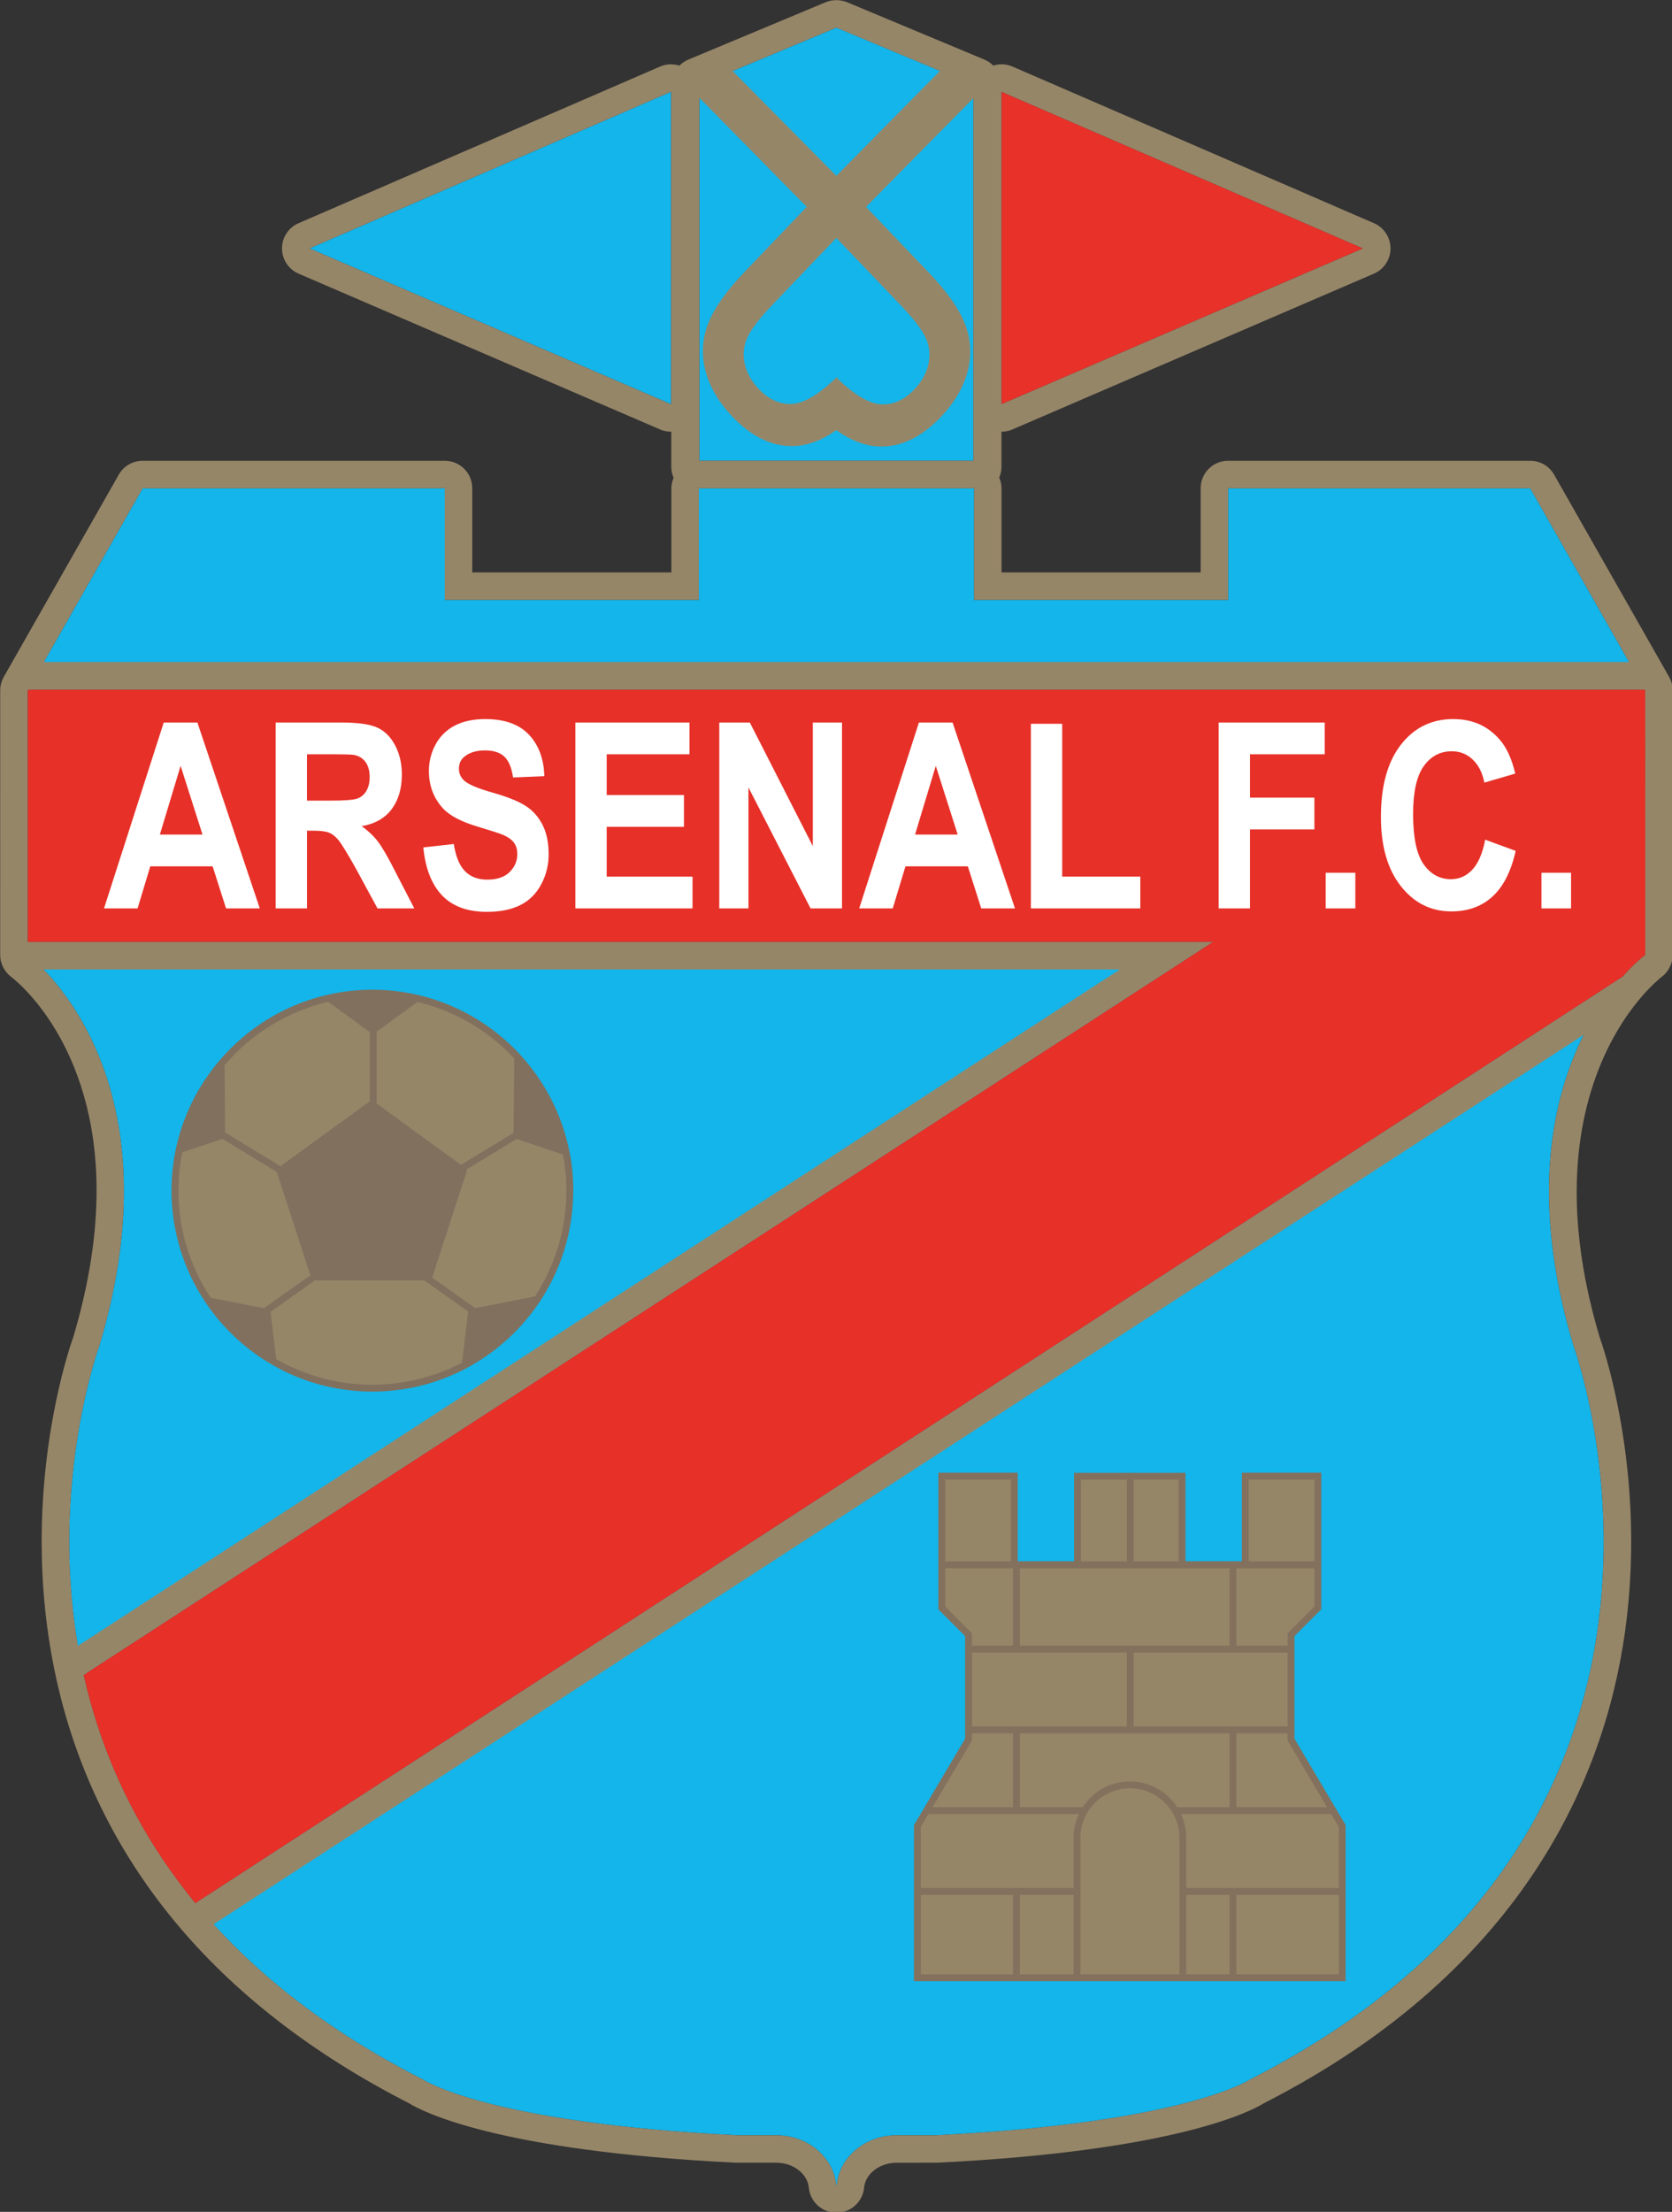 <svg xmlns:dc="http://purl.org/dc/elements/1.1/" xmlns:cc="http://creativecommons.org/ns#" xmlns:rdf="http://www.w3.org/1999/02/22-rdf-syntax-ns#" xmlns:svg="http://www.w3.org/2000/svg" xmlns="http://www.w3.org/2000/svg" xmlns:sodipodi="http://sodipodi.sourceforge.net/DTD/sodipodi-0.dtd" xmlns:inkscape="http://www.inkscape.org/namespaces/inkscape" version="1.1" x="0px" y="0px" viewBox="83.68 58.6 247.65 327.47" enable-background="new 0 0 415 444.667" xml:space="preserve" id="svg219" sodipodi:docname="arsenal-fc-sarandi-logo.svg" inkscape:version="0.92.4 (5da689c313, 2019-01-14)" inkscape:export-filename="C:\Users\suitedoalex\sites\arsenal-fc-logo-4.png" inkscape:export-xdpi="155.07938" inkscape:export-ydpi="155.07938"><rect x="83.68" y="58.6" width="247.65" height="327.47" fill="#333333" stroke="none"/><defs id="defs223"></defs><sodipodi:namedview pagecolor="#ffffff" bordercolor="#666666" borderopacity="1" objecttolerance="10" gridtolerance="10" guidetolerance="10" inkscape:pageopacity="0" inkscape:pageshadow="2" inkscape:window-width="1600" inkscape:window-height="837" id="namedview221" showgrid="false" inkscape:zoom="1" inkscape:cx="144.29051" inkscape:cy="269.5793" inkscape:window-x="-8" inkscape:window-y="-8" inkscape:window-maximized="1" inkscape:current-layer="svg219"></sodipodi:namedview>
<g id="Fondo" transform="matrix(1.319,0,0,1.319,455.057,16.604)">
</g>
<g id="CELESTE_CYAN_PROCESO" transform="matrix(1.319,0,0,1.319,455.057,16.604)">
</g>



<g id="CONTORNO_P1235C" transform="matrix(1.319,0,0,1.319,455.057,16.604)">
</g>

<g id="PELOTA_P032C" transform="matrix(1.319,0,0,1.319,455.057,16.604)">
</g>

<g id="TORRE_P032C" transform="matrix(1.319,0,0,1.319,455.057,16.604)">
</g>

<g id="ESCUDO_OUTLINE" transform="matrix(1.319,0,0,1.319,455.057,16.604)">
</g>

<g transform="matrix(1.017,0,0,1.017,-12.53,-17.594)" id="CELESTE_P298C-3"><g id="g14-5"><polygon style="fill:#13b5ea" points="192.34,88.272 139.674,111.084 192.34,133.772 " id="polygon4-3"></polygon><path style="fill:#13b5ea" inkscape:connector-curvature="0" d="m 98.629,212.05 v 1.887 c 0,0 22.527,16.528 10.461,56.838 0,0 -8.125,22.073 -2.314,47.977 L 271.215,212.05 Z" id="path6-8"></path><polygon style="fill:#13b5ea" points="159.379,162.249 159.379,145.997 115.379,145.997 98.709,175.3 334.133,175.3 317.465,145.997 273.465,145.997 273.465,162.249 236.465,162.249 236.465,145.997 196.379,145.997 196.379,162.249 " id="polygon8-5"></polygon><path style="fill:#13b5ea" inkscape:connector-curvature="0" d="M 330.898,217.131 123.053,351.997 c 7.693,9.327 18.387,18.16 33.117,25.646 0,0 9.303,6.303 45.588,8.115 0.045,0.003 0.092,0.006 0.139,0.008 h 5.775 v 0.004 c 4.582,0 8.332,3.199 8.713,7.273 h 0.076 c 0.381,-4.074 4.133,-7.273 8.713,-7.273 v -0.004 h 5.773 c 36.4,-1.805 45.727,-8.123 45.727,-8.123 72.801,-37.002 47.08,-106.869 47.08,-106.869 -9.061,-30.261 1.377,-47.118 7.144,-53.643 z" id="path10-6"></path><polygon style="fill:#13b5ea" points="196.469,87.274 196.469,141.992 236.371,141.992 236.371,89.076 236.377,89.07 236.377,87.356 236.371,87.354 236.371,87.274 227.391,83.523 216.42,78.941 205.084,83.675 " id="polygon12-9"></polygon></g></g><g transform="matrix(1.017,0,0,1.017,-12.53,-17.594)" id="ROJO_P032C-0"><g id="g21-7"><polygon style="fill:#e73129;fill-opacity:1" points="240.449,88.272 293.115,111.084 240.449,133.772 " id="polygon17-7"></polygon><path style="fill:#e73028;fill-opacity:1" inkscape:connector-curvature="0" d="m 334.215,213.936 -0.004,-38.5 -0.078,-0.137 H 98.709 l -0.078,0.137 -0.002,36.613 h 172.586 l -164.44,106.702 c 2.436,10.857 7.32,22.387 16.277,33.246 L 330.898,217.131 c 1.916,-2.166 3.317,-3.195 3.317,-3.195 z" id="path19-0"></path></g></g><g transform="matrix(1.017,0,0,1.017,-12.53,-17.594)" id="CONTORNO_P872C-5"><path style="fill:#968668" inkscape:connector-curvature="0" d="m 338.213,175.436 c 0,-0.696 -0.182,-1.38 -0.527,-1.984 l -0.074,-0.127 c 0,-10e-4 0,-0.002 0,-0.003 l -16.67,-29.303 c -0.711,-1.25 -2.037,-2.022 -3.477,-2.022 h -44 c -2.209,0 -4,1.791 -4,4 0,0 0,7.706 0,12.253 h -29 c 0,-4.547 0,-12.252 0,-12.252 0,-0.556 -0.131,-1.074 -0.338,-1.552 0.205,-0.47 0.33,-0.98 0.33,-1.525 v -5.157 c 0.533,0 1.07,-0.1 1.574,-0.318 l 52.666,-22.688 c 1.467,-0.632 2.416,-2.074 2.418,-3.67 0.002,-1.596 -0.945,-3.04 -2.41,-3.674 L 242.039,84.602 c -0.889,-0.386 -1.871,-0.417 -2.773,-0.134 -0.363,-0.363 -0.797,-0.664 -1.293,-0.871 l -19.951,-8.333 c -1.027,-0.429 -2.189,-0.429 -3.217,0 l -19.951,8.333 c -0.502,0.209 -0.941,0.513 -1.307,0.881 -0.908,-0.291 -1.898,-0.264 -2.795,0.125 l -52.668,22.812 c -1.465,0.634 -2.412,2.079 -2.41,3.674 0.002,1.596 0.953,3.038 2.418,3.67 l 52.666,22.688 c 0.518,0.223 1.064,0.327 1.611,0.321 v 5.153 c 0,0.554 0.129,1.071 0.342,1.547 -0.201,0.472 -0.332,0.983 -0.332,1.53 0,0 0,7.705 0,12.252 h -29 c 0,-4.547 0,-12.253 0,-12.253 0,-2.209 -1.791,-4 -4,-4 h -44 c -1.438,0 -2.766,0.772 -3.477,2.022 l -16.67,29.303 c 0,0.001 0,0.002 -0.002,0.003 l -0.072,0.127 c -0.346,0.604 -0.527,1.288 -0.527,1.984 l -0.002,36.613 v 1.887 c 0,1.256 0.611,2.455 1.615,3.21 0.641,0.483 12.422,9.672 12.422,31.089 0,6.093 -0.957,13.177 -3.391,21.33 -0.559,1.563 -4.605,13.469 -4.605,29.773 0,6.236 0.594,13.11 2.203,20.288 2.9,12.933 8.652,24.68 17.096,34.915 8.615,10.447 20.121,19.38 34.191,26.561 1.859,1.156 12.762,6.921 47.398,8.652 l 0.131,0.006 c 0.07,0.004 0.137,0.006 0.207,0.006 h 5.777 c 2.461,0.004 4.537,1.604 4.729,3.648 0.191,2.057 1.957,3.629 4.021,3.629 2.064,0 3.83,-1.572 4.021,-3.629 0.189,-2.044 2.268,-3.645 4.729,-3.645 l 5.773,-0.004 c 0.066,0 0.133,-0.002 0.199,-0.005 34.922,-1.731 45.781,-7.558 47.563,-8.674 38.992,-19.911 50.228,-49.193 52.777,-70.274 0.482,-3.991 0.682,-7.832 0.682,-11.457 0,-16.332 -4.049,-28.247 -4.598,-29.79 -2.398,-8.034 -3.338,-15.045 -3.338,-21.094 0,-15.601 6.23,-24.807 9.664,-28.692 1.559,-1.763 2.695,-2.626 2.707,-2.635 1.002,-0.756 1.611,-1.954 1.611,-3.21 z m -97.764,-87.164 52.666,22.813 -52.658,22.685 V 89.131 c 0,0.021 -0.006,0.041 -0.008,0.062 z m -48.107,45.5 -52.668,-22.688 52.668,-22.813 z m 4.119,-44.61 15.633,15.878 -9.066,9.479 c -2.729,2.855 -4.512,5.412 -5.352,7.669 -0.838,2.258 -0.934,4.547 -0.289,6.867 0.646,2.32 1.932,4.489 3.861,6.505 2.863,2.995 5.879,4.426 9.047,4.294 2.031,-0.084 4.064,-0.861 6.105,-2.313 2.066,1.489 4.129,2.288 6.184,2.374 3.168,0.132 6.184,-1.3 9.047,-4.295 1.93,-2.017 3.217,-4.185 3.863,-6.505 0.645,-2.32 0.547,-4.609 -0.291,-6.867 -0.838,-2.257 -2.623,-4.814 -5.352,-7.669 l -9.123,-9.54 15.635,-15.831 v 52.782 h -39.902 z m 19.949,20.394 9.367,9.796 c 1.869,1.956 3.082,3.535 3.641,4.737 0.555,1.203 0.689,2.475 0.4,3.817 -0.289,1.342 -0.977,2.58 -2.059,3.712 -1.471,1.537 -3.078,2.258 -4.83,2.165 -1.676,-0.089 -3.746,-1.294 -6.199,-3.589 l -0.26,-0.357 c -2.596,2.498 -4.77,3.794 -6.521,3.887 -1.75,0.093 -3.359,-0.628 -4.828,-2.165 -1.082,-1.132 -1.77,-2.37 -2.061,-3.712 -0.289,-1.342 -0.154,-2.614 0.4,-3.817 0.557,-1.202 1.77,-2.781 3.641,-4.737 z m 0.002,-30.615 10.971,4.582 4.119,1.721 -15.092,15.28 -15.109,-15.272 3.777,-1.577 z m -101.033,67.056 h 44 v 16.253 h 37 v -16.252 h 40.086 v 16.252 h 37 v -16.253 h 44 L 331.86,171.3 H 100.984 Z m -6.289,124.778 c 9.621,-32.135 -2.738,-49.143 -8.148,-54.725 h 156.762 c -1.119,0.726 -2.602,1.688 -4.379,2.842 -0.285,0.185 -0.57,0.37 -0.871,0.564 -0.871,0.566 -1.807,1.172 -2.805,1.82 -0.678,0.439 -1.375,0.893 -2.107,1.368 -1.307,0.848 -2.699,1.75 -4.166,2.703 -0.066,0.042 -0.135,0.086 -0.199,0.129 -3.449,2.238 -7.314,4.746 -11.502,7.464 -0.92,0.596 -1.854,1.202 -2.803,1.817 -1.354,0.879 -2.732,1.773 -4.143,2.688 -1.164,0.756 -2.348,1.524 -3.547,2.302 -2.713,1.76 -5.514,3.578 -8.371,5.432 -1.506,0.977 -3.021,1.96 -4.56,2.959 -0.553,0.359 -1.107,0.719 -1.664,1.081 -4.279,2.776 -8.658,5.617 -13.08,8.486 -0.596,0.387 -1.193,0.775 -1.791,1.163 -5.68,3.685 -11.408,7.403 -17.064,11.074 -2.162,1.402 -4.314,2.799 -6.455,4.188 -0.711,0.461 -1.418,0.921 -2.125,1.379 -0.91,0.59 -1.818,1.18 -2.721,1.766 -1.432,0.928 -2.852,1.85 -4.258,2.762 -7.92,5.139 -15.482,10.047 -22.32,14.484 -0.293,0.189 -0.586,0.379 -0.875,0.566 -13.895,9.017 -23.949,15.54 -26.264,17.042 -1.588,1.03 -2.834,1.839 -3.686,2.392 -4.108,-24.03 3.142,-43.746 3.142,-43.746 z m 214.664,0 c 0,0 25.721,69.867 -47.08,106.869 0,0 -9.326,6.318 -45.727,8.123 h -5.773 v 0.004 c -4.58,0 -8.332,3.199 -8.711,7.273 h -0.078 c -0.379,-4.074 -4.131,-7.273 -8.711,-7.273 v -0.004 h -5.777 c -0.047,-0.002 -0.092,-0.005 -0.139,-0.008 -36.285,-1.813 -45.588,-8.115 -45.588,-8.115 -13.113,-6.666 -23.021,-14.398 -30.467,-22.597 L 325.266,225.555 c -4.561,9.076 -7.93,23.78 -1.512,45.22 z m 9.976,-56.448 c -0.566,0.477 -1.586,1.396 -2.83,2.804 L 123.055,351.997 c -0.857,-1.039 -1.666,-2.085 -2.449,-3.135 -6.441,-8.629 -10.471,-17.591 -12.857,-26.236 -0.359,-1.299 -0.684,-2.592 -0.973,-3.875 L 271.217,212.05 H 98.629 v -4 l 0.002,-28.755 v -3.858 l 0.078,-0.137 h 235.426 l 0.078,0.137 v 3.858 l 0.002,34.642 c 0,-0.001 -0.18,0.133 -0.485,0.39 z" id="path24-0"></path></g><g transform="matrix(1.017,0,0,1.017,-12.53,-17.594)" id="PELOTA-8"><g enable-background="new    " id="g38-3"><path style="fill:#968668;stroke:#968668" inkscape:connector-curvature="0" enable-background="new    " d="m 135.455,244.688 12.795,-9.296 c 0.063,-0.046 0.135,-0.065 0.209,-0.073 V 225.17 c -0.92,-0.668 -5.721,-4.156 -6.063,-4.405 -5.846,1.368 -11.189,4.633 -15.09,9.23 0.002,0.346 0.068,7.869 0.086,9.789 z" id="path28-5"></path><path style="fill:#968668;fill-opacity:1;stroke:#968668" inkscape:connector-curvature="0" enable-background="new    " d="m 169.396,239.832 c 0.018,-1.922 0.094,-10.333 0.098,-10.824 -0.096,-0.102 -0.191,-0.202 -0.287,-0.303 -0.291,-0.303 -0.588,-0.598 -0.891,-0.886 -0.146,-0.14 -0.289,-0.282 -0.439,-0.419 -0.398,-0.365 -0.811,-0.717 -1.229,-1.058 -0.174,-0.142 -0.354,-0.279 -0.531,-0.417 -0.328,-0.256 -0.664,-0.504 -1.002,-0.743 -0.148,-0.104 -0.295,-0.214 -0.445,-0.315 -0.473,-0.322 -0.957,-0.627 -1.449,-0.918 -0.133,-0.078 -0.268,-0.154 -0.4,-0.23 -0.516,-0.293 -1.037,-0.578 -1.57,-0.838 -0.006,-0.002 -0.01,-0.006 -0.016,-0.008 -1.848,-0.901 -3.799,-1.601 -5.828,-2.084 -0.33,0.24 -4.838,3.514 -5.947,4.32 v 10.461 l 12.279,8.923 z" id="path30-1"></path><path style="fill:#968668;stroke:#968668" inkscape:connector-curvature="0" enable-background="new    " d="m 176.885,244.897 c -0.029,-0.236 -0.057,-0.471 -0.09,-0.704 -0.045,-0.3 -0.096,-0.599 -0.148,-0.896 -0.018,-0.1 -0.035,-0.2 -0.055,-0.3 -0.512,-0.171 -5.967,-1.998 -6.754,-2.262 l -7.303,4.444 c 0.041,0.104 0.053,0.219 0.016,0.33 l -5.004,15.399 6.238,4.421 -0.027,0.04 c 1.951,-0.384 8.344,-1.64 8.752,-1.72 0.045,-0.068 0.09,-0.139 0.135,-0.207 0.289,-0.453 0.566,-0.912 0.83,-1.379 0.043,-0.078 0.09,-0.155 0.133,-0.234 0.289,-0.521 0.555,-1.053 0.809,-1.59 0.066,-0.143 0.131,-0.286 0.195,-0.43 0.191,-0.427 0.371,-0.857 0.543,-1.293 0.057,-0.148 0.119,-0.295 0.176,-0.443 0.193,-0.521 0.369,-1.047 0.531,-1.577 0.064,-0.21 0.121,-0.423 0.182,-0.636 0.098,-0.352 0.189,-0.705 0.275,-1.061 0.059,-0.247 0.119,-0.492 0.17,-0.741 0.105,-0.497 0.197,-0.997 0.275,-1.501 0.047,-0.298 0.078,-0.6 0.115,-0.899 0.033,-0.269 0.063,-0.538 0.088,-0.808 0.031,-0.33 0.057,-0.661 0.076,-0.994 0.014,-0.234 0.018,-0.469 0.025,-0.703 0.01,-0.299 0.023,-0.598 0.023,-0.899 0,-0.946 -0.049,-1.883 -0.141,-2.806 -0.018,-0.182 -0.044,-0.368 -0.065,-0.551 z" id="path32-6"></path><path style="fill:#968668;stroke:#968668" inkscape:connector-curvature="0" enable-background="new    " d="m 134.918,245.532 -7.912,-4.813 c -0.502,0.168 -5.354,1.792 -5.848,1.958 -0.369,1.838 -0.568,3.713 -0.568,5.578 0,5.581 1.635,10.966 4.707,15.598 0.359,0.07 6.133,1.203 7.832,1.537 l -0.041,-0.059 6.715,-4.761 z" id="path34-5"></path><path style="fill:#968668;stroke:#968668" inkscape:connector-curvature="0" enable-background="new    " d="m 140.471,261.323 -6.465,4.582 c 0,0.004 0.004,0.006 0.004,0.01 0,0 0.77,6.365 0.828,6.859 3.172,1.814 6.662,2.998 10.268,3.484 0.059,0.008 0.117,0.015 0.176,0.021 0.5,0.064 1.002,0.112 1.506,0.15 0.111,0.008 0.223,0.017 0.334,0.025 0.572,0.035 1.145,0.057 1.719,0.057 0.018,0 0.035,-0.002 0.053,-0.002 0.52,-0.001 1.037,-0.017 1.555,-0.048 0.127,-0.007 0.25,-0.02 0.375,-0.028 0.43,-0.031 0.861,-0.068 1.289,-0.119 0.098,-0.01 0.193,-0.023 0.289,-0.036 0.486,-0.063 0.971,-0.135 1.453,-0.222 0.031,-0.006 0.063,-0.012 0.094,-0.018 2.748,-0.51 5.416,-1.426 7.896,-2.713 0.016,-0.008 0.029,-0.016 0.045,-0.023 0.063,-0.521 0.891,-7.389 0.891,-7.389 0.004,-0.021 0.021,-0.033 0.025,-0.053 l -6.404,-4.539 h -15.931 z" id="path36-4"></path></g><path style="fill:#81705e;fill-opacity:1" inkscape:connector-curvature="0" d="m 177.537,242.525 c -0.004,-0.015 -0.016,-0.026 -0.021,-0.04 -1.066,-5.309 -3.572,-10.101 -7.096,-13.953 -0.018,-0.031 -0.031,-0.064 -0.057,-0.091 -0.244,-0.266 -0.506,-0.51 -0.758,-0.765 -0.055,-0.055 -0.109,-0.109 -0.162,-0.164 -0.963,-0.957 -1.984,-1.84 -3.057,-2.646 -0.045,-0.033 -0.09,-0.066 -0.135,-0.1 -1.063,-0.789 -2.17,-1.504 -3.326,-2.139 -0.168,-0.093 -0.338,-0.181 -0.508,-0.27 -0.471,-0.248 -0.947,-0.484 -1.434,-0.705 -0.332,-0.152 -0.668,-0.302 -1.008,-0.442 -0.238,-0.099 -0.479,-0.192 -0.721,-0.285 -0.52,-0.198 -1.045,-0.386 -1.578,-0.556 -0.049,-0.016 -0.096,-0.034 -0.146,-0.049 -0.635,-0.199 -1.283,-0.368 -1.938,-0.524 -0.057,-0.014 -0.111,-0.032 -0.168,-0.045 -0.01,-0.003 -0.02,0.001 -0.029,-0.001 -2.111,-0.485 -4.305,-0.751 -6.561,-0.751 -2.217,0 -4.375,0.256 -6.451,0.726 -0.002,0.001 -0.006,-0.001 -0.008,0 -0.014,0.003 -0.027,0.008 -0.041,0.011 -3.92,0.893 -7.541,2.572 -10.689,4.867 -0.006,0.004 -0.01,0.007 -0.016,0.01 -0.604,0.441 -1.189,0.904 -1.756,1.39 -0.076,0.064 -0.15,0.129 -0.225,0.194 -0.537,0.468 -1.063,0.951 -1.564,1.457 -0.066,0.066 -0.129,0.137 -0.195,0.205 -0.451,0.463 -0.885,0.941 -1.305,1.432 -0.053,0.063 -0.113,0.119 -0.166,0.182 -0.006,0.008 -0.01,0.019 -0.016,0.027 -4.256,5.082 -6.824,11.624 -6.824,18.756 0,2.207 0.254,4.356 0.719,6.424 0.006,0.026 0.012,0.053 0.018,0.078 0.311,1.357 0.713,2.68 1.203,3.958 0.035,0.091 0.072,0.18 0.108,0.269 0.23,0.586 0.478,1.165 0.746,1.732 0.02,0.041 0.035,0.082 0.055,0.122 0.275,0.575 0.574,1.138 0.885,1.692 0.08,0.145 0.164,0.287 0.248,0.43 0.283,0.486 0.578,0.964 0.889,1.432 0.039,0.061 0.074,0.125 0.113,0.186 0.004,0.004 0.008,0.006 0.012,0.01 2.463,3.646 5.728,6.705 9.537,8.932 0.004,0.004 0.006,0.009 0.012,0.012 0.037,0.021 0.078,0.041 0.115,0.063 0.5,0.289 1.008,0.563 1.523,0.822 0.031,0.016 0.061,0.031 0.092,0.047 1.123,0.559 2.287,1.045 3.488,1.459 0.025,0.008 0.051,0.018 0.078,0.025 1.746,0.596 3.564,1.031 5.441,1.287 0.104,0.014 0.207,0.026 0.311,0.039 0.488,0.061 0.98,0.111 1.479,0.147 0.133,0.011 0.268,0.022 0.402,0.03 0.59,0.036 1.184,0.061 1.783,0.061 0.002,0 0.004,0 0.004,0 0.002,0 0.004,0 0.006,0 0.014,0 0.029,-0.002 0.045,-0.002 0.545,-0.001 1.086,-0.02 1.623,-0.051 0.154,-0.008 0.307,-0.023 0.461,-0.034 0.416,-0.03 0.832,-0.067 1.244,-0.116 0.152,-0.018 0.303,-0.037 0.455,-0.057 0.432,-0.058 0.861,-0.124 1.287,-0.199 0.123,-0.021 0.244,-0.043 0.367,-0.066 0.5,-0.096 0.998,-0.203 1.49,-0.324 0.047,-0.012 0.096,-0.022 0.143,-0.033 0.559,-0.14 1.111,-0.295 1.658,-0.467 0.072,-0.023 0.143,-0.049 0.215,-0.072 0.43,-0.14 0.854,-0.287 1.275,-0.445 0.221,-0.084 0.441,-0.173 0.66,-0.262 0.256,-0.104 0.508,-0.208 0.76,-0.318 0.277,-0.121 0.555,-0.244 0.828,-0.375 0.158,-0.074 0.313,-0.152 0.469,-0.23 0.252,-0.125 0.51,-0.242 0.76,-0.375 0.016,-0.009 0.023,-0.025 0.039,-0.035 4.264,-2.289 7.898,-5.604 10.57,-9.615 0.021,-0.021 0.047,-0.037 0.063,-0.063 0.152,-0.23 0.285,-0.473 0.432,-0.707 0.098,-0.158 0.195,-0.316 0.291,-0.475 0.627,-1.055 1.186,-2.141 1.672,-3.258 0.084,-0.193 0.168,-0.387 0.248,-0.582 0.141,-0.342 0.279,-0.684 0.406,-1.029 0.061,-0.164 0.111,-0.332 0.17,-0.497 0.213,-0.614 0.406,-1.233 0.576,-1.86 0.066,-0.24 0.131,-0.482 0.189,-0.725 0.082,-0.334 0.164,-0.67 0.234,-1.008 0.059,-0.285 0.107,-0.574 0.158,-0.863 0.094,-0.531 0.174,-1.066 0.238,-1.604 0.033,-0.265 0.063,-0.528 0.088,-0.796 0.031,-0.345 0.059,-0.69 0.078,-1.037 0.016,-0.262 0.021,-0.526 0.029,-0.791 0.01,-0.295 0.033,-0.588 0.033,-0.885 0.003,-1.917 -0.189,-3.844 -0.562,-5.732 z m -22.131,-21.736 c 2.029,0.483 3.98,1.183 5.828,2.084 0.006,0.002 0.01,0.006 0.016,0.008 0.533,0.26 1.055,0.545 1.57,0.838 0.133,0.076 0.268,0.152 0.4,0.23 0.492,0.291 0.977,0.596 1.449,0.918 0.15,0.102 0.297,0.211 0.445,0.315 0.338,0.239 0.674,0.487 1.002,0.743 0.178,0.138 0.357,0.275 0.531,0.417 0.418,0.341 0.83,0.692 1.229,1.058 0.15,0.137 0.293,0.279 0.439,0.419 0.303,0.288 0.6,0.583 0.891,0.886 0.096,0.101 0.191,0.201 0.287,0.303 -0.004,0.491 -0.08,8.902 -0.098,10.824 l -7.658,4.661 -12.279,-8.923 v -10.46 c 1.11,-0.807 5.618,-4.08 5.948,-4.321 z m -13.01,-0.024 c 0.342,0.249 5.143,3.737 6.063,4.405 v 10.148 c -0.074,0.008 -0.146,0.027 -0.209,0.073 l -12.795,9.296 -8.063,-4.904 c -0.018,-1.92 -0.084,-9.443 -0.086,-9.789 3.901,-4.596 9.245,-7.861 15.09,-9.229 z m -21.806,27.489 c 0,-1.865 0.199,-3.74 0.568,-5.578 0.494,-0.166 5.346,-1.79 5.848,-1.958 l 7.912,4.813 4.885,15.038 -6.715,4.761 0.041,0.059 c -1.699,-0.334 -7.473,-1.467 -7.832,-1.537 -3.072,-4.632 -4.707,-10.017 -4.707,-15.598 z m 42.189,17.66 c 0,0 -0.828,6.867 -0.891,7.389 -0.016,0.008 -0.029,0.016 -0.045,0.023 -2.48,1.287 -5.148,2.203 -7.896,2.713 -0.031,0.006 -0.063,0.012 -0.094,0.018 -0.482,0.087 -0.967,0.159 -1.453,0.222 -0.096,0.013 -0.191,0.026 -0.289,0.036 -0.428,0.051 -0.859,0.088 -1.289,0.119 -0.125,0.009 -0.248,0.021 -0.375,0.028 -0.518,0.03 -1.035,0.047 -1.555,0.048 -0.018,0 -0.035,0.002 -0.053,0.002 -0.574,0 -1.146,-0.022 -1.719,-0.057 -0.111,-0.008 -0.223,-0.018 -0.334,-0.025 -0.504,-0.038 -1.006,-0.086 -1.506,-0.15 -0.059,-0.007 -0.117,-0.014 -0.176,-0.021 -3.605,-0.486 -7.096,-1.67 -10.268,-3.484 -0.059,-0.494 -0.828,-6.859 -0.828,-6.859 0,-0.004 -0.004,-0.006 -0.004,-0.01 l 6.465,-4.582 h 15.93 l 6.404,4.539 c -0.002,0.018 -0.02,0.031 -0.024,0.051 z m 14.289,-16.759 c -0.008,0.234 -0.012,0.469 -0.025,0.703 -0.02,0.333 -0.045,0.664 -0.076,0.994 -0.025,0.27 -0.055,0.539 -0.088,0.808 -0.037,0.3 -0.068,0.602 -0.115,0.899 -0.078,0.504 -0.17,1.004 -0.275,1.501 -0.051,0.249 -0.111,0.494 -0.17,0.741 -0.086,0.355 -0.178,0.709 -0.275,1.061 -0.061,0.213 -0.117,0.426 -0.182,0.636 -0.162,0.53 -0.338,1.057 -0.531,1.577 -0.057,0.148 -0.119,0.295 -0.176,0.443 -0.172,0.436 -0.352,0.866 -0.543,1.293 -0.064,0.144 -0.129,0.287 -0.195,0.43 -0.254,0.537 -0.52,1.068 -0.809,1.59 -0.043,0.079 -0.09,0.156 -0.133,0.234 -0.264,0.467 -0.541,0.926 -0.83,1.379 -0.045,0.068 -0.09,0.139 -0.135,0.207 -0.408,0.08 -6.801,1.336 -8.752,1.72 l 0.027,-0.04 -6.238,-4.421 5.004,-15.399 c 0.037,-0.111 0.025,-0.227 -0.016,-0.33 l 7.303,-4.444 c 0.787,0.264 6.242,2.091 6.754,2.262 0.02,0.1 0.037,0.2 0.055,0.3 0.053,0.297 0.104,0.596 0.148,0.896 0.033,0.233 0.061,0.468 0.09,0.704 0.021,0.184 0.047,0.369 0.066,0.554 0.092,0.923 0.141,1.859 0.141,2.806 0,0.298 -0.014,0.597 -0.024,0.896 z" id="path40-5"></path></g><g transform="matrix(1.017,0,0,1.017,-12.53,-17.594)" id="TORRE-0"><polygon style="fill:#968668" enable-background="new    " points="290.084,340.755 282.633,328.173 282.633,312.896 286.535,308.994 286.535,289.814 275.967,289.814 275.967,302.703 266.762,302.703 266.762,289.833 251.533,289.833 251.533,302.703 242.326,302.703 242.326,289.814 231.758,289.814 231.758,308.994 235.66,312.896 235.66,328.173 228.209,340.755 228.209,362.849 290.084,362.849 " id="polygon44-5"></polygon><path style="fill:#83715e" inkscape:connector-curvature="0" d="m 283.133,328.037 v -14.934 c 0.272,-0.272 3.902,-3.902 3.902,-3.902 v -19.887 h -11.568 c 0,0 0,11.965 0,12.889 h -8.205 c 0,-0.924 0,-12.869 0,-12.869 h -16.229 c 0,0 0,11.945 0,12.869 h -8.207 c 0,-0.924 0,-12.889 0,-12.889 h -11.568 v 19.887 c 0,0 3.631,3.631 3.902,3.902 v 14.934 c -0.137,0.23 -7.451,12.582 -7.451,12.582 v 22.73 h 62.875 v -22.73 c 0,0 -7.314,-12.352 -7.451,-12.582 z m 4.744,9.974 h -13.213 v -10.758 h 7.469 v 1.057 c 0,0 3.545,5.986 5.744,9.701 z m -28.172,-11.758 v -10.756 h 22.428 v 10.756 z m 13.959,1 v 10.758 h -7.611 c -1.465,-2.256 -4,-3.754 -6.885,-3.754 -2.885,0 -5.422,1.498 -6.887,3.754 h -9.148 v -10.758 z m 2.803,-36.939 h 9.568 v 11.908 h -9.568 z m -1.803,12.908 h 11.371 v 5.565 c -0.271,0.271 -3.902,3.902 -3.902,3.902 v 1.809 h -7.469 z m -14.959,-12.889 h 6.557 v 11.889 h -6.557 z m -7.672,0 h 6.672 v 11.889 h -6.672 z m -8.9,12.889 h 30.531 v 11.275 h -30.531 z m 15.572,12.275 v 10.756 H 236.16 v -10.756 z m -26.447,-25.183 h 9.568 v 11.908 h -9.568 z m 0,18.473 v -5.565 h 9.875 v 11.275 h -5.973 v -1.809 c 0,0.001 -3.631,-3.63 -3.902,-3.901 z m 3.902,19.523 v -1.057 h 5.973 v 10.758 h -11.717 c 2.199,-3.715 5.744,-9.701 5.744,-9.701 z m -7.451,12.582 c 0.033,-0.055 0.471,-0.793 1.115,-1.881 h 21.906 c -0.492,1.052 -0.773,2.22 -0.773,3.455 v 7.303 h -22.248 z m 13.424,21.457 h -13.424 v -11.58 h 13.424 z m 1,-11.58 h 7.824 v 11.58 h -7.824 z m 8.824,-8.303 c 0,-1.252 0.32,-2.429 0.885,-3.455 0.193,-0.354 0.42,-0.686 0.668,-1 1.32,-1.674 3.363,-2.754 5.658,-2.754 2.293,0 4.336,1.08 5.656,2.754 0.248,0.314 0.475,0.646 0.668,1 0.564,1.026 0.885,2.203 0.885,3.455 v 19.883 h -14.42 z m 21.707,19.883 h -6.287 v -11.58 h 6.287 z m 15.92,0 h -14.92 v -11.58 h 14.92 z m 0,-12.58 h -22.207 v -7.303 c 0,-1.235 -0.281,-2.403 -0.772,-3.455 h 21.863 c 0.645,1.088 1.082,1.826 1.115,1.881 v 8.877 z" id="path46-7"></path></g><g transform="matrix(1.017,0,0,1.017,-12.53,-17.594)" id="ARSENAL-6"><g id="g72-2"><path style="fill:#ffffff" inkscape:connector-curvature="0" d="m 287.678,207.163 v -5.187 h 4.313 v 5.187 z" id="path50-1"></path><path style="fill:#ffffff" inkscape:connector-curvature="0" d="m 319.098,207.163 v -5.187 h 4.313 v 5.187 z" id="path52-4"></path><path style="fill:#ffffff" inkscape:connector-curvature="0" d="m 117.885,196.413 3.021,-10 3.188,10 z m 5.465,-16.312 h -4.902 l -8.697,27.062 h 4.889 l 1.85,-6.125 h 9.08 l 1.953,6.125 h 4.916 z" id="path54-4"></path><path style="fill:#ffffff" inkscape:connector-curvature="0" d="m 139.314,184.726 h 3.525 c 1.836,0 2.938,0.03 3.305,0.091 0.734,0.146 1.301,0.493 1.699,1.044 0.396,0.551 0.596,1.273 0.596,2.168 0,0.799 -0.152,1.464 -0.459,1.996 -0.307,0.532 -0.729,0.907 -1.268,1.125 -0.539,0.218 -1.891,0.326 -4.057,0.326 h -3.342 v -6.75 z m 0,22.437 v -11.312 h 0.932 c 1.057,0 1.826,0.101 2.311,0.303 0.484,0.202 0.943,0.575 1.379,1.119 0.434,0.544 1.242,1.861 2.422,3.952 l 3.221,5.938 h 5.361 l -2.738,-5.29 c -1.063,-2.107 -1.906,-3.575 -2.533,-4.401 -0.627,-0.826 -1.422,-1.584 -2.387,-2.275 1.936,-0.344 3.395,-1.176 4.375,-2.497 0.98,-1.32 1.471,-2.995 1.471,-5.023 0,-1.597 -0.328,-3.016 -0.986,-4.257 -0.656,-1.241 -1.529,-2.105 -2.617,-2.59 -1.088,-0.485 -2.828,-0.728 -5.225,-0.728 h -9.547 v 27.062 h 4.561 z" id="path56-0"></path><path style="fill:#ffffff" inkscape:connector-curvature="0" d="m 156.256,198.288 4.438,-0.5 c 0.268,1.785 0.803,3.096 1.607,3.933 0.805,0.837 1.889,1.255 3.254,1.255 1.451,0 2.545,-0.371 3.281,-1.115 0.738,-0.743 1.107,-1.612 1.107,-2.607 0,-0.639 -0.156,-1.183 -0.469,-1.631 -0.313,-0.448 -0.854,-0.839 -1.625,-1.171 -0.527,-0.219 -1.734,-0.609 -3.619,-1.172 -2.424,-0.72 -4.127,-1.609 -5.105,-2.669 -1.371,-1.49 -2.057,-3.308 -2.057,-5.452 0,-1.379 0.324,-2.67 0.977,-3.871 0.65,-1.201 1.586,-2.115 2.803,-2.744 1.217,-0.628 2.691,-0.942 4.424,-0.942 2.814,0 4.934,0.756 6.359,2.266 1.426,1.51 2.176,3.525 2.25,6.047 l -4.563,0.188 c -0.195,-1.399 -0.609,-2.404 -1.242,-3.018 -0.635,-0.613 -1.584,-0.92 -2.852,-0.92 -1.303,0 -2.326,0.327 -3.068,0.981 -0.477,0.42 -0.713,0.98 -0.713,1.684 0,0.643 0.225,1.191 0.678,1.648 0.563,0.58 1.941,1.182 4.137,1.805 2.195,0.623 3.82,1.27 4.871,1.941 1.053,0.672 1.877,1.59 2.477,2.754 0.6,1.164 0.9,2.602 0.9,4.315 0,1.553 -0.359,3.006 -1.078,4.361 -0.719,1.355 -1.729,2.363 -3.029,3.022 -1.301,0.658 -2.928,0.988 -4.881,0.988 -2.836,0 -5.016,-0.798 -6.537,-2.395 -1.522,-1.597 -2.43,-3.924 -2.725,-6.981 z" id="path58-4"></path><path style="fill:#ffffff" inkscape:connector-curvature="0" d="m 178.4,207.163 v -27.062 h 16.625 v 4.625 h -12.063 v 5.937 h 11.25 v 4.625 h -11.25 v 7.25 h 12.5 v 4.625 z" id="path60-1"></path><path style="fill:#ffffff" inkscape:connector-curvature="0" d="m 199.357,207.163 v -27.062 h 4.451 l 9.174,17.997 v -17.997 h 4.25 v 27.062 h -4.582 l -9.043,-17.606 v 17.606 z" id="path62-3"></path><path style="fill:#ffffff" inkscape:connector-curvature="0" d="m 227.871,196.413 3.02,-10 3.189,10 z m 5.463,-16.312 h -4.9 l -8.699,27.062 h 4.889 l 1.85,-6.125 h 9.082 l 1.953,6.125 h 4.914 z" id="path64-1"></path><path style="fill:#ffffff" inkscape:connector-curvature="0" d="m 244.738,207.163 v -26.875 h 4.563 v 22.25 h 11.375 v 4.625 z" id="path66-2"></path><path style="fill:#ffffff" inkscape:connector-curvature="0" d="m 272.092,207.163 v -27.062 h 15.438 v 4.625 h -10.875 v 6.312 h 9.375 v 4.625 h -9.375 v 11.5 z" id="path68-3"></path><path style="fill:#ffffff" inkscape:connector-curvature="0" d="m 310.906,197.163 4.438,1.625 c -0.666,2.981 -1.789,5.195 -3.367,6.643 -1.578,1.447 -3.576,2.17 -5.992,2.17 -2.984,0 -5.441,-1.228 -7.371,-3.685 -1.93,-2.456 -2.895,-5.814 -2.895,-10.075 0,-4.506 0.967,-8.006 2.902,-10.5 1.935,-2.493 4.48,-3.74 7.637,-3.74 2.762,0 4.998,0.98 6.713,2.941 1.035,1.16 1.805,2.825 2.311,4.996 l -4.5,1.313 c -0.271,-1.409 -0.83,-2.522 -1.674,-3.338 -0.846,-0.816 -1.871,-1.225 -3.078,-1.225 -1.678,0 -3.033,0.72 -4.068,2.158 -1.037,1.438 -1.555,3.768 -1.555,6.988 0,3.418 0.51,5.853 1.531,7.303 1.022,1.451 2.35,2.176 3.986,2.176 1.205,0 2.242,-0.462 3.109,-1.387 0.867,-0.924 1.49,-2.379 1.873,-4.363 z" id="path70-7"></path></g></g></svg>